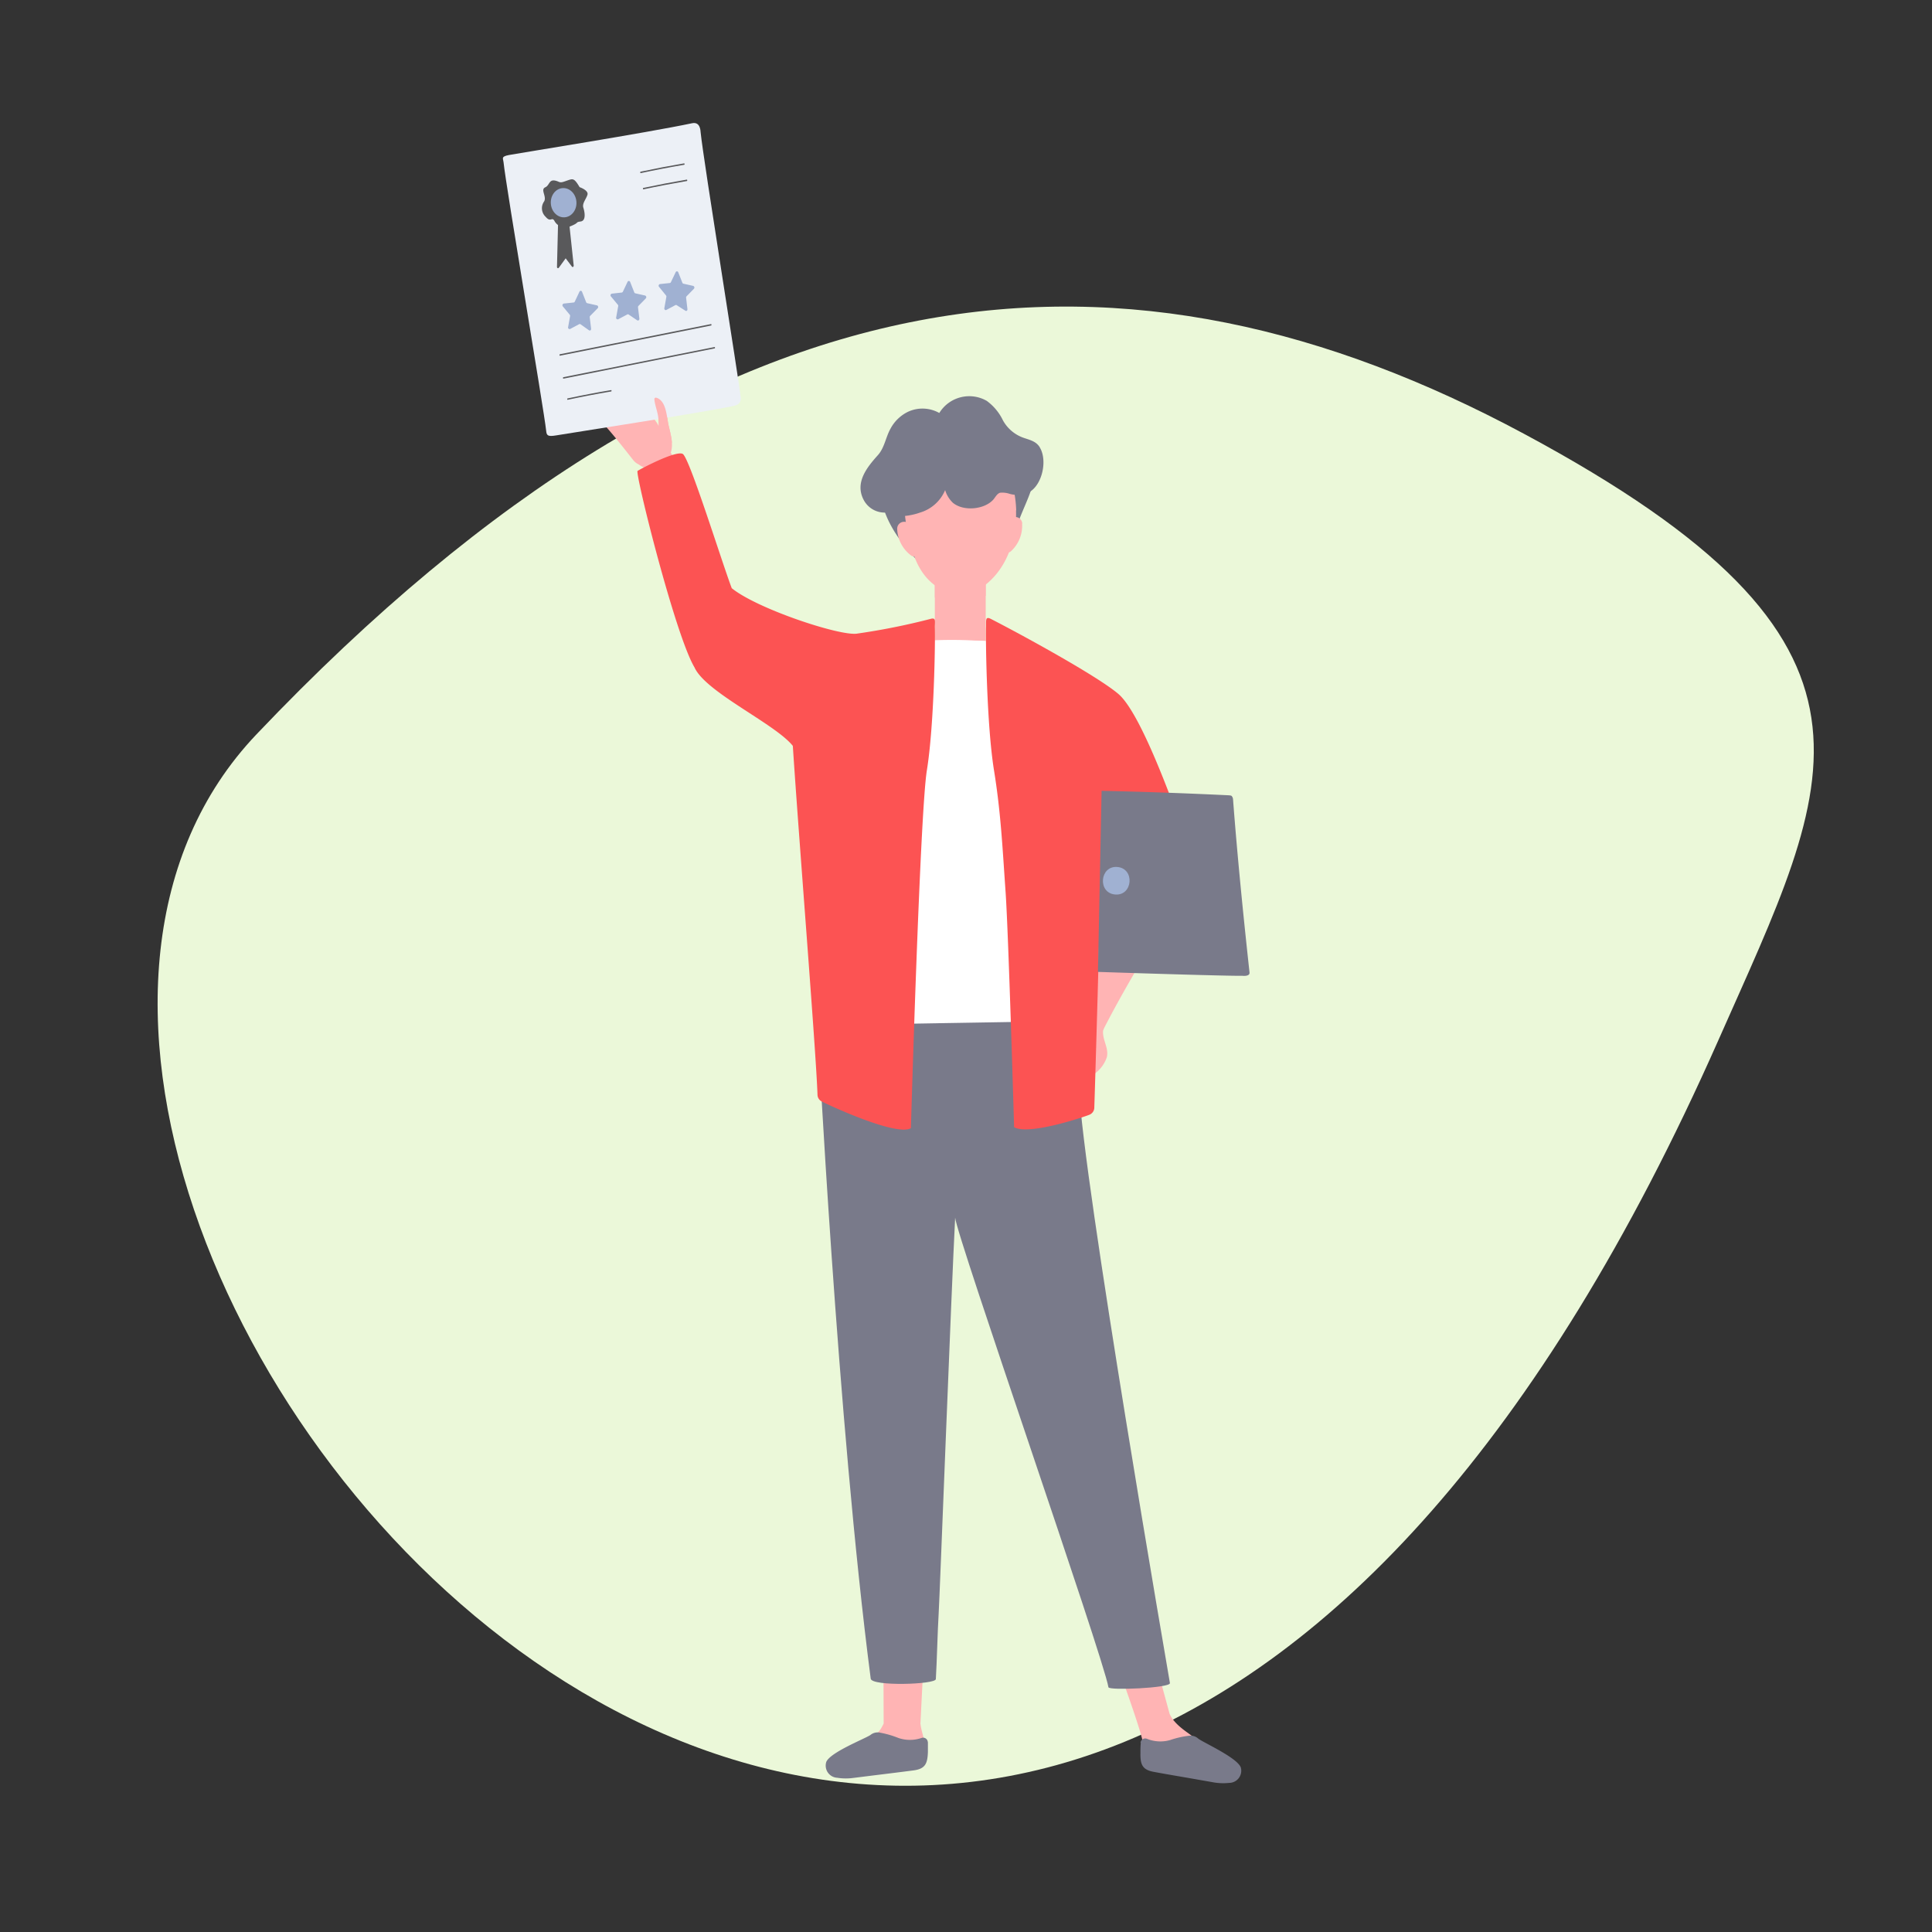 <svg id="Layer_1" data-name="Layer 1" xmlns="http://www.w3.org/2000/svg" xmlns:xlink="http://www.w3.org/1999/xlink" viewBox="0 0 351 351"><rect x="0" y="0" width="351" height="351" fill="#333333" stroke="none"/><defs><style>.cls-1{fill:none;}.cls-2{fill:#ebf8d9;}.cls-3{fill:#ffb4b4;}.cls-4{fill:#ecf0f6;}.cls-5{fill:#59595b;}.cls-6{fill:#a0b1d2;}.cls-7{clip-path:url(#clip-path);}.cls-8{fill:#fff;}.cls-9{fill:#797a8a;}.cls-10{fill:#fc5353;}.cls-11{clip-path:url(#clip-path-2);}</style><clipPath id="clip-path"><polygon class="cls-1" points="116.78 71.16 121.01 80.7 125.87 79.43 123.57 70.34 116.78 71.16"/></clipPath><clipPath id="clip-path-2"><polygon class="cls-1" points="199.3 185.11 200.2 140.56 242.61 140.56 238.08 188.01 199.3 185.11"/></clipPath></defs><title>finanzen_illustrations_2019_63</title><path class="cls-2" d="M312.18,189c21-47.49,35.85-72-35.31-110.19S131.68,43.92,46.59,133.42C-35.29,219.54,182.07,483,312.18,189Z"/><path class="cls-3" d="M121.65,88.37c-.14.14-.43.19-.54,0A7.27,7.27,0,0,0,117.19,85a4.88,4.88,0,0,1-1.18-.64,2.77,2.77,0,0,1-1-.81c-.86-1.1-4.67-6-5.88-7C108.38,76,106.9,75,106.71,74a.26.26,0,0,1,.34-.3c.56.21,1.1.45,1.63.71-.73-.55-1.94-1.39-1.9-2.22a.24.24,0,0,1,.14-.21c.86-.45,2.42.75,3.09,1.2a39.36,39.36,0,0,1,3.93,3.13l.06,0c-1.1-1.14-2.29-2.19-3.43-3.29a25.77,25.77,0,0,1-2.08-2.23c-.3-.37-.69-.7-.48-1.17a.26.26,0,0,1,.26-.18c1.29.18,2.53,1.47,3.47,2.3,1.4,1.25,2.76,2.55,4.09,3.87l.21-.07.19-.08a45.74,45.74,0,0,0-3.2-3.62c-.57-.58-2.5-2.12-1.93-3.08a.26.26,0,0,1,.23-.12c1.34.19,2.64,1.78,3.53,2.68a33.8,33.8,0,0,1,3.82,4.63,6.17,6.17,0,0,1,1,1.54,11.62,11.62,0,0,0-.12-1.86c-.16-1.06-.6-2.07-.68-3.14a.27.27,0,0,1,.34-.24c1.85.52,1.9,3.5,2.24,5,.38,1.67.93,3.42.4,5,.39.6.79,1.19,1.23,1.76.28.36,1,1,1.08,1.49.13,1-1.91,2.32-2.51,2.91Z"/><path class="cls-4" d="M134.58,72.15c.06.74-.19,1.37-1.3,1.6-5.86,1.24-29.82,4.94-32.23,5.35-1.6.27-1.74,0-1.83-.88-.36-3.5-7.3-44.39-7.73-48.69-.08-.77-.53-1.08,1-1.37,1.88-.35,25.11-4.05,33.24-5.77,1.52-.32,1.53,1.39,1.56,1.66.5,5,7.06,45.63,7.27,48.1Z"/><path class="cls-5" d="M103.14,72.38c-.15,0-.1.28,0,.25q3.91-.84,7.88-1.51c.14,0,.09-.28,0-.25-2.64.44-5.26.95-7.88,1.51ZM116.4,31.19c-.14,0-.09.29,0,.26,2.62-.56,5.25-1.07,7.88-1.51.15,0,.1-.28,0-.26q-3.94.67-7.88,1.51Zm.49,2.95c-.14,0-.09.29,0,.26,2.62-.56,5.24-1.06,7.88-1.51.14,0,.1-.28,0-.26q-3.94.67-7.88,1.51ZM102.37,68.53c-.14,0-.1.29,0,.26l27.44-5.49c.15,0,.1-.28,0-.25l-27.45,5.48Zm-.64-4.17c-.14,0-.1.29,0,.26l27.44-5.48c.15,0,.1-.29,0-.26l-27.45,5.48Z"/><path class="cls-5" d="M103.23,38.86l1,9.41c0,.22-.21.33-.33.16l-1.13-1.5-1.25,1.72c-.11.16-.34.06-.33-.15l.23-9.28Z"/><path class="cls-5" d="M105.3,34s1.66.57,1.43,1.37-1,1.58-.75,2.36.54,2.37-.49,2.51-.16.18-1.79.84a2.24,2.24,0,0,1-3-1c-.48-.72-.64.4-1.57-.69a2.13,2.13,0,0,1-.27-2.8c.5-.93-.73-2.14.2-2.56s.57-1.81,2.45-1c.48.21.84,0,1.71-.29S104.34,32.37,105.3,34Z"/><ellipse class="cls-6" cx="102.4" cy="36.82" rx="2.33" ry="2.66" transform="translate(-2.17 6.71) rotate(-3.71)"/><path class="cls-6" d="M121.06,56.31l1.63-.87a.23.23,0,0,1,.24,0l1.57,1c.19.13.42,0,.39-.29l-.24-2.06a.34.34,0,0,1,.08-.26l1.34-1.37a.32.32,0,0,0-.13-.52l-1.78-.4a.25.25,0,0,1-.19-.18l-.75-1.9a.25.25,0,0,0-.47,0l-.86,1.8a.25.25,0,0,1-.2.16l-1.8.19a.31.31,0,0,0-.16.5L121,53.68a.32.32,0,0,1,.06.27l-.36,2C120.64,56.21,120.86,56.42,121.06,56.31Z"/><path class="cls-6" d="M112.32,58l1.63-.87a.23.23,0,0,1,.24,0l1.57,1.06c.19.13.42-.05.4-.29l-.25-2.06a.33.33,0,0,1,.08-.26l1.34-1.37a.32.32,0,0,0-.13-.52l-1.78-.4a.27.27,0,0,1-.19-.18l-.75-1.9a.25.25,0,0,0-.47,0L113.16,53a.27.27,0,0,1-.21.15l-1.8.2a.31.31,0,0,0-.16.5l1.26,1.52a.32.32,0,0,1,.06.27l-.36,2A.28.28,0,0,0,112.32,58Z"/><path class="cls-6" d="M103.58,59.77l1.63-.87a.23.23,0,0,1,.24,0L107,60c.18.13.42,0,.39-.29l-.25-2.06a.33.33,0,0,1,.08-.26L108.59,56a.32.32,0,0,0-.13-.52l-1.78-.4a.27.27,0,0,1-.19-.18l-.75-1.9a.25.25,0,0,0-.47,0l-.85,1.81a.25.25,0,0,1-.21.15l-1.79.19a.32.32,0,0,0-.17.51l1.26,1.52a.32.32,0,0,1,.06.27l-.36,2A.28.28,0,0,0,103.58,59.77Z"/><g class="cls-7"><path class="cls-3" d="M121.65,88.37c-.14.14-.43.19-.54,0A7.27,7.27,0,0,0,117.19,85a4.88,4.88,0,0,1-1.18-.64,2.77,2.77,0,0,1-1-.81c-.86-1.1-4.67-6-5.88-7C108.38,76,106.9,75,106.71,74a.26.26,0,0,1,.34-.3c.56.21,1.1.45,1.63.71-.73-.55-1.94-1.39-1.9-2.22a.24.24,0,0,1,.14-.21c.86-.45,2.42.75,3.09,1.2a39.36,39.36,0,0,1,3.93,3.13l.06,0c-1.1-1.14-2.29-2.19-3.43-3.29a25.77,25.77,0,0,1-2.08-2.23c-.3-.37-.69-.7-.48-1.17a.26.26,0,0,1,.26-.18c1.29.18,2.53,1.47,3.47,2.3,1.4,1.25,2.76,2.55,4.09,3.87l.21-.07.19-.08a45.74,45.74,0,0,0-3.2-3.62c-.57-.58-2.5-2.12-1.93-3.08a.26.26,0,0,1,.23-.12c1.34.19,2.64,1.78,3.53,2.68a33.8,33.8,0,0,1,3.82,4.63,6.17,6.17,0,0,1,1,1.54,11.62,11.62,0,0,0-.12-1.86c-.16-1.06-.6-2.07-.68-3.14a.27.27,0,0,1,.34-.24c1.85.52,1.9,3.5,2.24,5,.38,1.67.93,3.42.4,5,.39.6.79,1.19,1.23,1.76.28.36,1,1,1.08,1.49.13,1-1.91,2.32-2.51,2.91Z"/></g><polygon class="cls-3" points="179.08 117.02 169.84 117.02 169.84 99.75 179.08 99.75 179.08 117.02 179.08 117.02"/><path class="cls-3" d="M179.08,103.61c-.4.12-.8.27-1.2.37a26.2,26.2,0,0,1-3.17.65,11.59,11.59,0,0,1-4.87,0v3.91a10.71,10.71,0,0,0,6.32.89,9.36,9.36,0,0,0,2.92-1.21v-4.63Z"/><path class="cls-3" d="M198.5,195.32a6.17,6.17,0,0,0,2.59-3.26c.39-1.68-.86-3.2-.68-4.82.07-.19.15-.39.24-.58,6.47-12.57,14-23.16,20.26-36.95.85-1.86-10.3-1.91-10.69-1.08-5.41,11.41-10.2,24-15.43,35.34-.44.83-1.71,3.53-2.63,5.87-1,2.66.07,4.18.61,4.65.93.8,3.8,2.44,4.95,1.71a2.47,2.47,0,0,0,.78-.88Z"/><path class="cls-8" d="M190.25,189C188.76,177,187,165.11,186,153.13c-.92-11.59-1.3-23.27-3.8-34.67a1.15,1.15,0,0,0-.92-.83,1.82,1.82,0,0,0-.59-.69c-.93-.67-2.61-.51-3.69-.57a76.75,76.75,0,0,0-9.35.07,1.3,1.3,0,0,0-.59.2c-.94-.12-1.43,1-1,1.76-3.14,23.65-8.9,47.11-8.23,71.11a1.21,1.21,0,0,0,2,.84l.58-.67a4,4,0,0,0,2.45.89c2.8.12,5.65-.08,8.46-.08q8.75,0,17.49.28a1.06,1.06,0,0,0,1.13-1,.92.92,0,0,0,.28-.86Z"/><path class="cls-9" d="M188,85.05c-.1-1.49-3.61-1.48-4.35-.63a1.37,1.37,0,0,0-2.13.85,21.17,21.17,0,0,1-2.22,6.23c-.81,1.45-1.92,3.58-3.6,4.2-.66-.06-1.31-.14-2-.22a21.54,21.54,0,0,0-5.32-.15l-.24,0a21.65,21.65,0,0,1-.9-4.83,1.41,1.41,0,0,0,.72-2.09,6.77,6.77,0,0,0-1.17-1.28,1.52,1.52,0,0,0-2.41.47c-.81-.77-4.39-.4-4.41,1.06-.06,5.46,4.08,10.71,8,14.5a1.51,1.51,0,0,0,2.5-.66,4.17,4.17,0,0,0-.61-2.8,6.18,6.18,0,0,0,2.35.4,1.44,1.44,0,0,0,1.42-1.67l1.51.17a1.57,1.57,0,0,0,.82.08h0a9.52,9.52,0,0,0,2.92-.07c-.32.82-.67,1.64-1,2.45a1.51,1.51,0,0,0,2.35,1.82,16.06,16.06,0,0,0,4.63-7.57c1-3.17,3.37-7,3.14-10.3Z"/><path class="cls-3" d="M185.72,95.11a1.27,1.27,0,0,0-1.45-1.17c-.91.13-1.25,1-1.58,1.7a.81.81,0,0,0,.43,1.07l0,.11a14.29,14.29,0,0,1-.74,2.63c-.3.76.74,1.17,1.25.73a6.27,6.27,0,0,0,2.06-5.07Z"/><path class="cls-3" d="M163,96.1a1.25,1.25,0,0,1,1.32-1.3c.92,0,1.35.82,1.75,1.54a.8.8,0,0,1-.33,1.1s0,.08,0,.11a13.11,13.11,0,0,0,1,2.54c.37.73-.63,1.24-1.17.86A6.27,6.27,0,0,1,163,96.1Z"/><path class="cls-3" d="M167.23,313l1.08-21.72h-7.85l.08,21.85c-1.09,2.28-1.51,1.61-1.49,2a14.77,14.77,0,0,0,2,1.32,2.11,2.11,0,0,0,1.1.27,3,3,0,0,0,3.37,2.54c1.93-.11,2.94-.53,2.57-2.33-.28-1.39-.74-2.56-.88-3.9Z"/><path class="cls-9" d="M168.56,316.53a.85.85,0,0,0-1.15-.78,6.5,6.5,0,0,1-4.19,0,17.14,17.14,0,0,0-3.53-1,2.08,2.08,0,0,0-1.57.47c-1.06.7-7.25,3.12-8,4.87a2.21,2.21,0,0,0,2,2.89,9.76,9.76,0,0,0,2.75.05l4-.5c2.37-.29,4.74-.58,7.1-.89,2.15-.28,2.53-1.26,2.61-3.31,0-.62,0-1.24,0-1.85Z"/><path class="cls-3" d="M199.56,293.27h8l4.93,18.09c1,2.34,4.34,3.95,4.31,4.31a15.28,15.28,0,0,1-2.08,1.22,2.17,2.17,0,0,1-1.11.22,3,3,0,0,1-3.49,2.38c-1.93-.21-2.91-.67-2.45-2.46.34-1.37-8.09-23.76-8.09-23.76Z"/><path class="cls-9" d="M207.21,316.63a.85.85,0,0,1,1.19-.72,6.46,6.46,0,0,0,4.18.22,16.71,16.71,0,0,1,3.57-.8,2.1,2.1,0,0,1,1.55.54c1,.76,7.09,3.47,7.73,5.25a2.21,2.21,0,0,1-2.12,2.79,10.12,10.12,0,0,1-2.75-.08l-3.93-.69c-2.35-.41-4.7-.8-7-1.23-2.13-.38-2.47-1.38-2.44-3.43,0-.62,0-1.23.07-1.85Z"/><path class="cls-3" d="M184.62,92.71c-.15-4.67-1.85-10.35-6.76-12.67a9.16,9.16,0,0,0-12.07,4.2c-2,3.93-1.76,9.22-.63,13.44.49,1.81,1.32,7.81,7.16,10,2.57.95,5.11-.06,7-1.67,3.91-3.27,5.42-8.57,5.27-13.27Z"/><path class="cls-9" d="M196.06,197.76c-.13-4.18-2.89-12.25-2.89-12.25l-44.65.75s3.62,72.16,9.67,118.72c.19,1.42,11.77,1.06,11.83.08.19-3,.32-8.86.51-11.84s2.28-58.2,3-72c.19,3.16,26.85,79.58,27.85,85.32.1.61,11.19.14,11.17-.75,0,0-16-92.57-16.49-108Z"/><path class="cls-9" d="M188.92,81.29c-.73-1.22-2-1.38-3.2-1.84a6.87,6.87,0,0,1-3.51-3.08,9.38,9.38,0,0,0-2.94-3.54,6.38,6.38,0,0,0-8.62,2.2,6.24,6.24,0,0,0-5.64-.24,7.11,7.11,0,0,0-3.22,3.08c-.88,1.56-1.09,3.48-2.3,4.82-2,2.23-4.24,5-2.57,8.15a4.3,4.3,0,0,0,3.43,2.27,9.71,9.71,0,0,1,2.84.53c.75.34,3-.15,3.9-.5a7.14,7.14,0,0,0,4.62-4.1,5.3,5.3,0,0,0,1.38,2.28c1.89,1.62,5.71,1.28,7.35-.53.38-.42.67-1.09,1.25-1.27a4.13,4.13,0,0,1,1.74.2,5,5,0,0,0,3.73-.41c2.26-1.46,3.12-5.73,1.76-8Z"/><path class="cls-10" d="M221,169.1c-.89-2.4-11.56-37.61-17.79-43-3.77-3.24-17.59-10.79-23.24-13.68-1-.49-.79.36-.83,1.48-.08,2.44.12,17.85,1.45,26.07,1.25,7.7,1.55,14.26,2.1,22.05.53,7.59,1.55,42.76,1.55,42.76,2.7,1.62,13.6-2.16,13.75-2.29a1.4,1.4,0,0,0,.82-1.28c.1-2.86.33-10.73.6-20.2.22-8.16.46-17.52.65-25.87,2.1,3.62,10,14.87,13.24,18.32,1.34,1.44,9.76.71,9-1.24Z"/><path class="cls-10" d="M169.84,113.93c0-1.12.24-1.79-.82-1.48a122.46,122.46,0,0,1-13.29,2.66c-3,.52-18.13-4.47-22.79-8.25-1.89-5-7.67-23.68-8.9-24.39s-8,2.9-8.21,3.09c-.48.41,6.85,29.86,10.34,35.68,2,4.52,14.63,10.23,17.87,14.27,1.05,16.28,4.23,55.67,4.48,63.35a1.4,1.4,0,0,0,.83,1.28c.15.13,13.44,6.44,16.14,4.82,0,0,1.65-57.26,2.9-65,1.33-8.22,1.54-23.63,1.45-26.07Z"/><g class="cls-11"><path class="cls-9" d="M179.86,144c.48,5.64,3.79,27.86,3.89,29.4.05.83-.13,1.91.43,2.58.12.14,38.27,1.38,41.51,1.3.82.07,1.37-.1,1.32-.6-1.13-10.31-2.23-21.35-3-31.52a1,1,0,0,0-.2-.49c-.07-.17-.46-.17-.69-.19-14.94-.71-27.76-1-42.71-1-.26,0-.58.23-.55.52Z"/><path class="cls-6" d="M203,157.51c-3.21-.27-3.63,4.72-.41,5s3.63-4.72.41-5Z"/></g></svg>